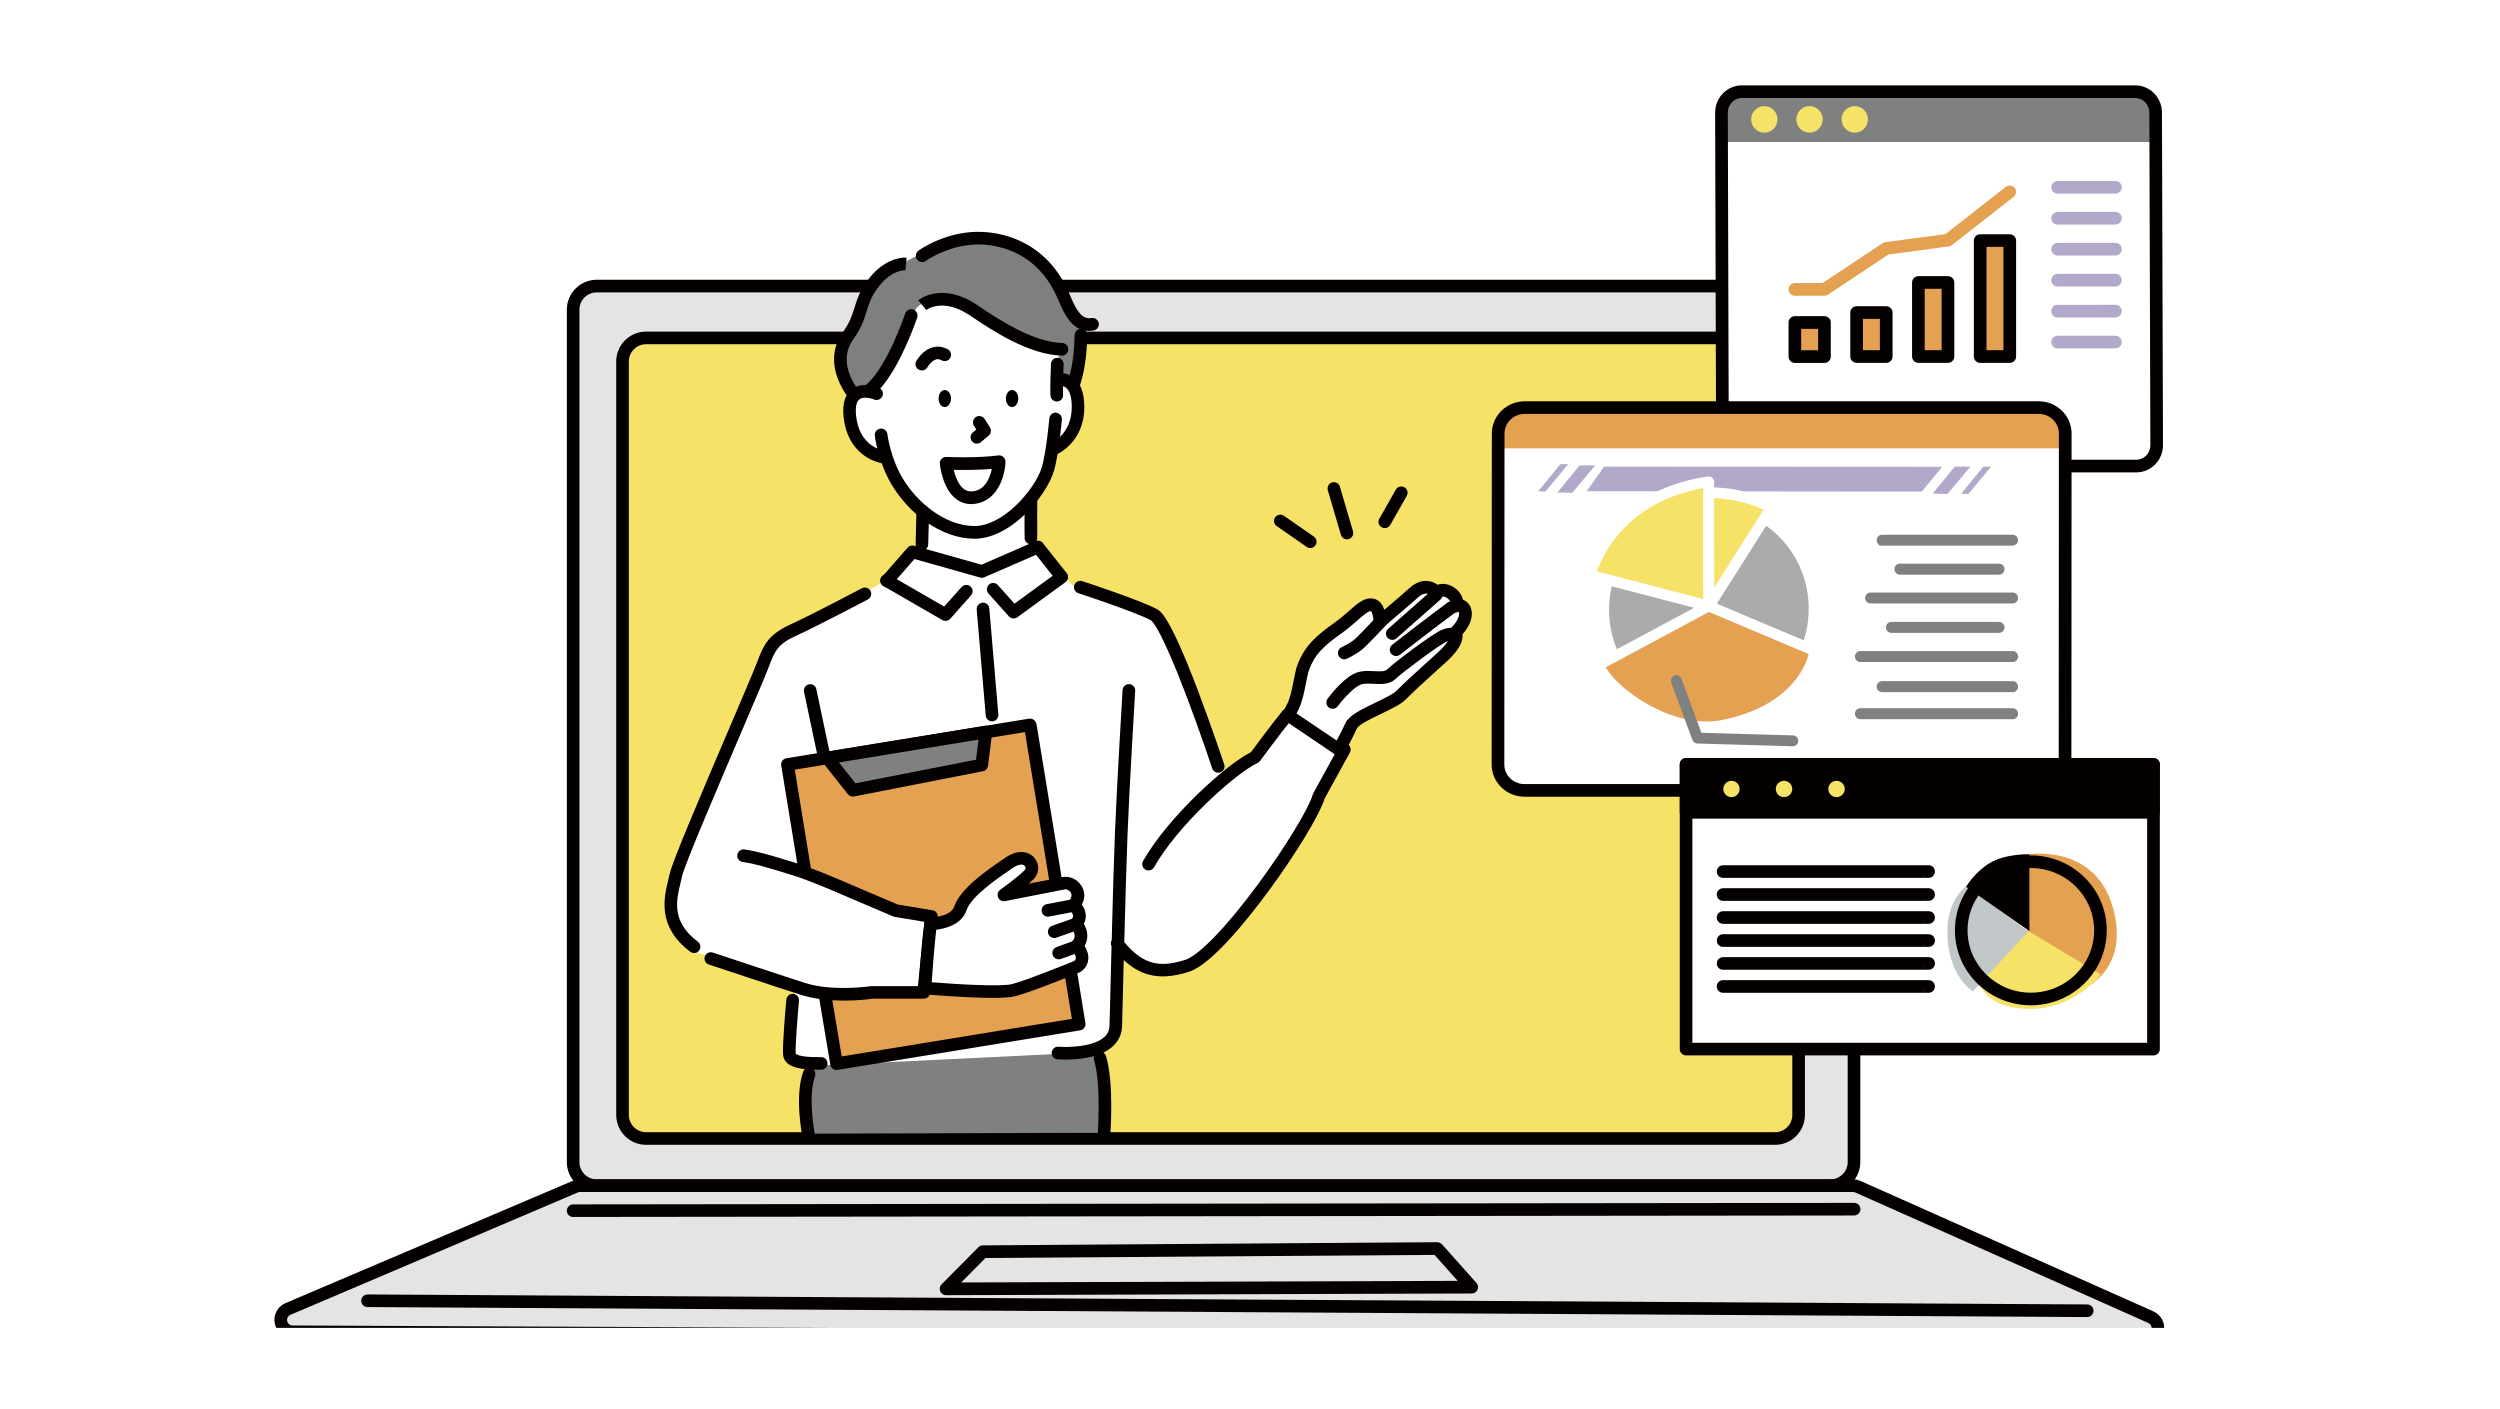 <svg width="410" height="231" viewBox="0 0 410 231" fill="none" xmlns="http://www.w3.org/2000/svg">
<rect width="410" height="231" fill="white"/>
<g clip-path="url(#clip0_466_12323)">
<path d="M97.858 46.92H300.188C302.328 46.92 304.058 48.65 304.058 50.78V190.58C304.058 192.71 302.328 194.44 300.188 194.44H97.858C95.728 194.44 93.988 192.71 93.988 190.58V50.78C93.988 48.65 95.718 46.92 97.858 46.92Z" fill="#E4E4E4"/>
<path d="M300.191 45.881H97.861C95.161 45.881 92.961 48.081 92.961 50.781V190.581C92.961 193.281 95.161 195.481 97.861 195.481H300.191C302.891 195.481 305.091 193.281 305.091 190.581V50.781C305.091 48.081 302.891 45.881 300.191 45.881ZM303.021 190.581C303.021 192.141 301.751 193.411 300.191 193.411H97.861C96.301 193.411 95.031 192.141 95.031 190.581V50.781C95.031 49.221 96.301 47.951 97.861 47.951H300.191C301.751 47.951 303.021 49.221 303.021 50.781V190.581Z" fill="#040000"/>
<path d="M291.12 55.41H105.96C103.82 55.41 102.09 57.14 102.09 59.27V182.84C102.09 184.97 103.82 186.7 105.96 186.7H291.12C293.26 186.7 294.99 184.97 294.99 182.84V59.28C294.99 57.15 293.26 55.42 291.12 55.42V55.41Z" fill="#F6E267"/>
<path d="M291.109 54.381H105.959C103.259 54.381 101.059 56.581 101.059 59.281V182.851C101.059 185.551 103.259 187.751 105.959 187.751H291.109C293.809 187.751 296.009 185.551 296.009 182.851V59.281C296.009 56.581 293.809 54.381 291.109 54.381ZM293.939 182.851C293.939 184.411 292.669 185.681 291.109 185.681H105.959C104.399 185.681 103.129 184.411 103.129 182.851V59.281C103.129 57.721 104.399 56.451 105.959 56.451H291.109C292.669 56.451 293.939 57.721 293.939 59.281V182.851Z" fill="#040000"/>
<path fill-rule="evenodd" clip-rule="evenodd" d="M352.749 216.009L304.689 194.609C304.439 194.499 304.169 194.439 303.889 194.439H95.119C94.859 194.439 94.599 194.489 94.349 194.589L47.219 214.669C46.369 215.029 45.889 215.939 46.069 216.849C46.249 217.759 47.049 218.409 47.979 218.409L351.939 219.739C352.859 219.739 353.659 219.099 353.859 218.199C354.059 217.299 353.589 216.379 352.749 216.009Z" fill="#E4E4E4"/>
<path d="M353.169 215.07L305.109 193.67C304.719 193.5 304.309 193.41 303.889 193.41H95.119C94.709 193.41 94.319 193.49 93.949 193.65L46.819 213.71C45.519 214.26 44.779 215.67 45.059 217.05C45.339 218.43 46.569 219.44 47.979 219.45L351.939 220.78H351.949C353.349 220.78 354.579 219.79 354.869 218.42C355.169 217.05 354.449 215.64 353.159 215.07H353.169ZM352.849 217.99C352.759 218.41 352.379 218.71 351.949 218.71L47.989 217.38C47.559 217.38 47.179 217.07 47.099 216.65C47.009 216.23 47.239 215.8 47.639 215.63L94.769 195.56C94.879 195.51 95.009 195.49 95.129 195.49H303.899C304.029 195.49 304.159 195.52 304.269 195.57L352.329 216.97C352.719 217.15 352.939 217.58 352.849 218V217.99Z" fill="#040000"/>
<path d="M342.308 213.929L60.278 212.289C59.708 212.289 59.248 212.749 59.238 213.319C59.238 213.889 59.698 214.359 60.268 214.359L342.298 215.999C342.868 215.999 343.328 215.539 343.338 214.969C343.338 214.399 342.878 213.929 342.308 213.929Z" fill="#040000"/>
<path d="M94.001 199.58L304.071 199.34C304.641 199.34 305.111 198.88 305.111 198.3C305.111 197.73 304.651 197.27 304.071 197.27L94.001 197.52C93.431 197.52 92.961 197.98 92.961 198.56C92.961 199.13 93.421 199.59 94.001 199.59V199.58Z" fill="#040000"/>
<path d="M235.72 203.721L161.18 204.241C160.91 204.241 160.64 204.351 160.45 204.551L154.41 210.641C154.11 210.941 154.03 211.381 154.19 211.771C154.35 212.161 154.73 212.411 155.15 212.411L241.37 212.131C241.78 212.131 242.15 211.891 242.31 211.521C242.48 211.151 242.41 210.711 242.14 210.411L236.5 204.081C236.3 203.861 236.02 203.741 235.72 203.731V203.721ZM157.64 210.321L161.62 206.311L235.26 205.801L239.06 210.061L157.64 210.321Z" fill="#040000"/>
<path fill-rule="evenodd" clip-rule="evenodd" d="M206.181 123.501L200.501 126.961L193.161 107.071L190.161 101.531L182.901 98.381L175.811 95.971L170.791 90.221L160.951 93.511L149.531 90.831L144.761 95.521L127.871 104.751L123.971 111.691L113.091 138.161C111.471 141.471 110.611 144.241 110.351 146.611C109.891 150.671 111.181 153.511 113.331 155.751L130.481 162.671L129.131 173.771L135.721 174.801L179.021 172.701L183.241 169.561L183.481 156.431L189.311 159.321C191.771 159.641 196.781 157.651 199.571 154.981L209.941 142.331L216.171 131.221L220.581 123.131L211.301 117.121L206.191 123.511L206.181 123.501Z" fill="white"/>
<path fill-rule="evenodd" clip-rule="evenodd" d="M178.152 172.61L133.492 174.79L132.102 178.72L132.792 185.92L181.372 185.77L181.032 173.74L178.152 172.6V172.61Z" fill="#7F8080"/>
<path fill-rule="evenodd" clip-rule="evenodd" d="M171.8 44C170.49 42.28 164.17 38.76 161.48 38.71C158.8 38.66 152.74 40.68 152.35 40.94C151.95 41.2 144.61 44.81 144.61 44.81L141.41 50.5L138.6 55.58L138.43 60.57L140.23 64.05L143.12 63.92L146.75 58.81L149.35 51.98C149.35 51.65 151.5 50.13 153.1 49.47C154.7 48.8 156.78 49.52 157.97 50.35C159.15 51.19 164.91 54.38 166.76 55.23C168.62 56.08 173.14 57.46 173.14 57.46L173.6 62.49L176.68 62.07L177.33 55.81L178.15 53.4C177.26 53.49 173.11 45.71 171.8 43.99V44Z" fill="#7E8080"/>
<path fill-rule="evenodd" clip-rule="evenodd" d="M173.372 61.23L173.712 57.52C173.712 57.52 174.052 56.35 171.372 56.88C168.682 57.41 161.892 51.74 159.052 49.54C156.212 47.33 152.182 49.11 150.832 50.04C149.482 50.97 147.582 55.84 147.582 55.84L142.942 64.23L139.262 66.46C139.262 66.46 140.072 71.48 141.062 72.96C142.052 74.44 145.452 75.44 145.452 75.44C145.452 75.44 146.612 77.48 147.332 78.92C148.052 80.36 151.852 83.84 151.852 83.84L151.352 91.27L161.242 93.54L169.202 90.24L168.962 86.41C168.962 86.41 170.112 80.9 171.012 79.24C171.912 77.58 173.402 73.22 173.402 73.22C173.402 73.22 176.942 68.61 176.672 64.84C176.402 61.07 173.382 61.25 173.382 61.25L173.372 61.23Z" fill="white"/>
<path d="M173.222 67.67C172.652 67.62 172.152 68.04 172.092 68.61C172.092 68.67 171.572 74.18 170.892 76.52C170.342 78.42 168.682 80.9 166.672 82.83C164.332 85.08 161.862 86.3 159.732 86.27C154.802 86.19 150.292 82.25 148.002 78.39C146.002 75.01 145.532 71.24 145.532 71.2C145.462 70.63 144.952 70.22 144.382 70.29C143.812 70.36 143.402 70.87 143.472 71.44C143.472 71.52 143.582 72.34 143.872 73.56C143.592 73.44 143.292 73.27 142.992 73.07C141.492 72.04 140.612 70.36 140.392 68.09C140.262 66.77 140.462 65.84 140.952 65.47C141.622 64.97 142.942 65.35 143.352 65.52C143.882 65.74 144.482 65.49 144.712 64.97C144.902 64.51 144.752 64 144.362 63.72C147.762 59.94 150.302 52.42 150.422 52.07C150.602 51.53 150.312 50.94 149.772 50.76C149.232 50.58 148.642 50.87 148.462 51.41C148.432 51.5 145.442 60.36 141.982 63.15C141.102 63.13 140.342 63.36 139.742 63.8C138.602 64.63 138.132 66.14 138.342 68.29C138.702 71.98 140.492 73.89 141.932 74.85C143.002 75.56 144.022 75.85 144.602 75.97C145.002 77.08 145.522 78.28 146.222 79.46C147.622 81.81 149.602 83.98 151.812 85.54C154.342 87.33 157.072 88.31 159.702 88.35H159.822C162.472 88.35 165.412 86.93 168.112 84.33C170.402 82.13 172.222 79.36 172.882 77.11C173.612 74.59 174.132 69.05 174.152 68.82C174.202 68.25 173.782 67.75 173.212 67.69L173.222 67.67Z" fill="#040000"/>
<path d="M160.219 72.751C160.459 72.751 160.699 72.671 160.889 72.501L162.149 71.431C162.539 71.101 162.629 70.521 162.359 70.091L161.479 68.711C161.169 68.231 160.529 68.081 160.049 68.391C159.569 68.701 159.419 69.331 159.729 69.821L160.119 70.441L159.539 70.931C159.099 71.301 159.049 71.951 159.419 72.391C159.629 72.631 159.919 72.761 160.209 72.761L160.219 72.751Z" fill="#040000"/>
<path d="M154.57 78.2C155.05 79.8 155.77 81 156.7 81.75C157.45 82.36 158.31 82.67 159.27 82.67C159.44 82.67 159.61 82.67 159.78 82.64C163.66 82.22 164.83 77.95 164.9 75.75C164.91 75.45 164.78 75.15 164.56 74.95C164.33 74.75 164.03 74.65 163.73 74.69C160.34 75.15 155.26 74.95 155.21 74.94C154.91 74.93 154.62 75.04 154.41 75.26C154.2 75.48 154.1 75.77 154.13 76.07C154.13 76.11 154.23 77.05 154.57 78.19V78.2ZM162.66 76.89C162.38 78.27 161.61 80.35 159.55 80.58C158.95 80.65 158.46 80.51 158.01 80.15C157.16 79.46 156.66 78.11 156.4 77.06C157.88 77.09 160.4 77.09 162.66 76.9V76.89Z" fill="#040000"/>
<path fill-rule="evenodd" clip-rule="evenodd" d="M154.942 63.961C154.382 63.961 153.922 64.591 153.922 65.361C153.922 66.131 154.382 66.761 154.942 66.761C155.502 66.761 155.962 66.131 155.962 65.361C155.962 64.591 155.502 63.961 154.942 63.961Z" fill="#040000"/>
<path fill-rule="evenodd" clip-rule="evenodd" d="M165.981 63.961C165.421 63.961 164.961 64.591 164.961 65.361C164.961 66.131 165.421 66.761 165.981 66.761C166.541 66.761 167.001 66.131 167.001 65.361C167.001 64.591 166.541 63.961 165.981 63.961Z" fill="#040000"/>
<path d="M141.359 96.47C141.279 96.51 133.209 100.77 129.859 102.3C126.159 103.98 125.329 105.43 124.059 108.86C123.659 109.95 121.819 114.23 119.699 119.2C114.529 131.3 110.209 141.46 109.839 143.28C109.779 143.59 109.689 143.93 109.599 144.29C108.889 147.17 107.719 151.98 113.209 156.09C113.399 156.23 113.619 156.3 113.829 156.3C114.149 156.3 114.459 156.16 114.659 155.89C114.999 155.43 114.909 154.78 114.449 154.44C110.049 151.15 110.919 147.62 111.609 144.79C111.699 144.41 111.789 144.05 111.859 143.7C112.219 141.94 117.869 128.75 121.599 120.02C123.819 114.82 125.579 110.71 125.999 109.58C127.099 106.61 127.589 105.61 130.709 104.19C134.119 102.64 141.989 98.48 142.329 98.31C142.839 98.04 143.029 97.42 142.759 96.91C142.489 96.41 141.859 96.21 141.359 96.48V96.47Z" fill="#040000"/>
<path d="M171.05 89.06C170.8 88.74 170.39 88.6 170 88.69C170.07 88.55 170.11 88.38 170.11 88.21C170.08 86.87 170.11 81.84 170.11 81.79C170.11 81.22 169.65 80.75 169.08 80.75C168.51 80.75 168.05 81.21 168.04 81.78C168.04 81.99 168 86.88 168.04 88.25C168.04 88.7 168.35 89.08 168.76 89.22L160.96 92.61L151.86 90.05C152.08 89.87 152.22 89.59 152.23 89.28L152.37 83.89C152.38 83.32 151.93 82.84 151.36 82.83C150.79 82.81 150.31 83.27 150.3 83.84L150.16 89.23C150.16 89.36 150.18 89.48 150.21 89.59L149.9 89.5C149.52 89.39 149.1 89.51 148.84 89.82L144.69 94.57C144.31 95 144.36 95.66 144.79 96.03C144.99 96.2 145.23 96.29 145.47 96.29C145.76 96.29 146.05 96.17 146.25 95.93L149.97 91.68L160.75 94.72C160.98 94.79 161.23 94.77 161.44 94.67L169.91 90.98L173.29 95.26C173.65 95.71 174.3 95.79 174.75 95.43C175.2 95.08 175.28 94.43 174.92 93.98L171.04 89.07L171.05 89.06Z" fill="#040000"/>
<path d="M133.889 113.03C133.769 112.47 133.219 112.11 132.659 112.23C132.099 112.35 131.739 112.9 131.859 113.46L134.029 123.74C134.129 124.23 134.559 124.56 135.039 124.56C135.109 124.56 135.179 124.56 135.249 124.54C135.809 124.42 136.169 123.87 136.049 123.31L133.879 113.03H133.889Z" fill="#040000"/>
<path d="M196.531 113.43C191.811 100.99 190.341 100.22 189.721 99.89C186.891 98.39 177.871 95.43 177.491 95.31C176.951 95.13 176.361 95.43 176.181 95.97C176.001 96.51 176.301 97.1 176.841 97.28C176.931 97.31 186.071 100.31 188.741 101.72C188.981 101.87 190.421 103.17 194.621 114.26C196.861 120.17 198.781 125.95 198.801 126.01C198.941 126.44 199.351 126.72 199.781 126.72C199.891 126.72 200.001 126.7 200.111 126.67C200.651 126.49 200.951 125.91 200.771 125.36C200.751 125.3 198.791 119.42 196.521 113.43H196.531Z" fill="#040000"/>
<path d="M150.69 60.63C150.85 60.72 151.02 60.76 151.19 60.76C151.56 60.76 151.91 60.56 152.1 60.22C152.1 60.22 152.4 59.69 152.88 59.3C153.56 58.74 154.06 58.88 154.45 59.1C154.95 59.37 155.58 59.18 155.85 58.68C156.12 58.18 155.93 57.55 155.43 57.28C154.13 56.58 152.76 56.73 151.56 57.7C150.77 58.34 150.32 59.14 150.27 59.23C150 59.73 150.18 60.36 150.68 60.63H150.69Z" fill="#040000"/>
<path d="M177.059 63.35C177.819 61.18 178.239 58.37 178.319 55.01C178.319 54.7 178.199 54.42 177.989 54.22C178.409 54.29 178.859 54.29 179.349 54.2C179.919 54.1 180.299 53.57 180.199 53.01C180.099 52.45 179.569 52.07 178.999 52.16C177.339 52.44 176.469 50.74 175.509 48.48C175.369 48.14 175.229 47.82 175.089 47.53C173.489 44.12 171.149 41.56 168.139 39.94C165.539 38.54 162.959 38.13 161.259 38.04C155.339 37.72 150.809 40.97 150.619 41.11C150.159 41.45 150.059 42.09 150.389 42.55C150.729 43.01 151.369 43.11 151.839 42.78C151.879 42.75 155.989 39.83 161.149 40.11C164.279 40.28 170.019 41.58 173.209 48.41C173.329 48.67 173.459 48.97 173.599 49.29C174.249 50.82 175.229 53.13 177.099 53.96C176.619 54.04 176.249 54.45 176.239 54.96C176.159 58.11 175.779 60.71 175.089 62.68C174.899 63.22 175.189 63.81 175.729 64C175.839 64.04 175.959 64.06 176.069 64.06C176.499 64.06 176.899 63.79 177.049 63.36L177.059 63.35Z" fill="#040000"/>
<path fill-rule="evenodd" clip-rule="evenodd" d="M129.129 125.381L131.999 142.921L146.579 148.621L153.039 149.841L151.389 162.551L135.249 163.061L137.159 174.451L176.949 167.961L168.919 118.891L129.129 125.381Z" fill="#E4A152"/>
<path d="M169.951 118.721C169.861 118.161 169.331 117.771 168.761 117.861L128.971 124.351C128.701 124.391 128.461 124.541 128.301 124.771C128.141 125.001 128.071 125.271 128.121 125.541L130.991 143.081C131.081 143.641 131.611 144.031 132.181 143.941C132.751 143.851 133.131 143.311 133.041 142.751L130.341 126.221L168.091 120.061L175.791 167.091L138.041 173.251L136.301 162.881C136.201 162.321 135.671 161.931 135.111 162.031C134.551 162.121 134.161 162.661 134.261 163.221L136.171 174.611C136.261 175.121 136.691 175.471 137.191 175.471C137.241 175.471 137.301 175.471 137.361 175.461L177.161 168.971C177.431 168.931 177.671 168.771 177.831 168.551C177.991 168.331 178.051 168.051 178.011 167.781L169.981 118.701L169.951 118.721Z" fill="#040000"/>
<path fill-rule="evenodd" clip-rule="evenodd" d="M139.87 129.601L161.01 125.461L161.68 120.051L135.68 124.311L139.86 129.601H139.87Z" fill="#7F8080"/>
<path d="M161.519 119.03L135.519 123.29C135.159 123.35 134.859 123.6 134.719 123.94C134.589 124.28 134.639 124.67 134.869 124.96L139.049 130.25C139.249 130.5 139.549 130.64 139.859 130.64C139.929 130.64 139.989 130.64 140.059 130.62L161.209 126.48C161.649 126.4 161.979 126.04 162.039 125.59L162.709 120.18C162.749 119.86 162.629 119.53 162.399 119.31C162.159 119.08 161.829 118.98 161.509 119.03H161.519ZM160.079 124.59L140.289 128.46L137.589 125.04L160.479 121.29L160.069 124.58L160.079 124.59Z" fill="#040000"/>
<path d="M209.38 86.279L214.29 89.689C214.47 89.819 214.68 89.879 214.88 89.879C215.21 89.879 215.53 89.729 215.73 89.439C216.06 88.969 215.94 88.329 215.47 87.999L210.56 84.589C210.09 84.259 209.44 84.379 209.12 84.849C208.79 85.319 208.91 85.959 209.38 86.289V86.279Z" fill="#040000"/>
<path d="M152.938 149.291L147.218 148.341C146.668 148.101 144.318 147.091 142.548 146.351C141.788 146.031 140.918 145.651 139.988 145.261C136.978 143.961 133.238 142.351 130.248 141.441C129.818 141.311 129.388 141.181 128.978 141.061C126.428 140.281 124.228 139.611 122.088 139.311C121.518 139.231 120.998 139.631 120.918 140.191C120.838 140.761 121.228 141.281 121.798 141.361C123.768 141.641 125.898 142.291 128.368 143.041C128.778 143.171 129.208 143.301 129.638 143.431C132.518 144.301 136.198 145.891 139.148 147.171C140.078 147.571 140.948 147.951 141.728 148.271C143.718 149.101 146.458 150.291 146.488 150.301C146.568 150.331 146.648 150.361 146.728 150.371L151.618 151.181L150.538 161.721H143.028C142.978 161.721 142.918 161.721 142.868 161.731C142.808 161.731 136.688 162.671 132.048 161.211C129.708 160.481 117.028 156.261 116.898 156.221C116.358 156.041 115.768 156.331 115.588 156.871C115.408 157.411 115.698 158.001 116.248 158.181C116.768 158.351 129.078 162.451 131.438 163.181C133.728 163.891 136.268 164.101 138.408 164.101C140.808 164.101 142.698 163.851 143.128 163.781H151.498C152.028 163.781 152.478 163.381 152.528 162.851L153.798 150.411C153.848 149.871 153.478 149.371 152.938 149.281V149.291Z" fill="#040000"/>
<path d="M134.681 173.37C133.741 173.37 132.671 173.37 131.791 173.24C130.681 173.07 130.501 172.8 130.491 172.78C130.401 171.6 130.851 166.13 131.031 164.12C131.081 163.55 130.661 163.05 130.091 162.99C129.521 162.94 129.021 163.36 128.961 163.93C128.891 164.69 128.291 171.36 128.421 172.93C128.551 174.6 130.231 175.16 132.011 175.34C131.881 175.45 131.781 175.6 131.721 175.77C130.261 179.86 131.581 186.41 131.641 186.68C131.741 187.17 132.171 187.51 132.651 187.51C132.721 187.51 132.791 187.51 132.861 187.49C133.421 187.37 133.781 186.83 133.671 186.27C133.661 186.21 132.411 180.02 133.671 176.47C133.801 176.1 133.711 175.7 133.461 175.43C133.891 175.43 134.301 175.43 134.681 175.43C135.251 175.43 135.721 174.96 135.711 174.39C135.711 173.82 135.241 173.36 134.671 173.36L134.681 173.37Z" fill="#040000"/>
<path d="M221.191 122.16C217.671 119.09 216.241 118.45 214.071 117.49C213.371 117.18 212.571 116.82 211.591 116.33C211.161 116.11 210.641 116.22 210.331 116.59C208.991 118.19 205.881 122.37 205.151 123.36C200.861 125.52 191.461 134.15 187.461 141.21C187.181 141.71 187.351 142.34 187.851 142.62C188.351 142.9 188.981 142.73 189.261 142.23C191.021 139.12 194.071 135.39 197.861 131.72C201.111 128.57 204.411 125.98 206.261 125.11C206.421 125.04 206.551 124.93 206.651 124.79C206.681 124.74 209.721 120.64 211.401 118.54C212.081 118.87 212.671 119.13 213.211 119.37C215.141 120.23 216.361 120.77 219.181 123.17L215.381 130.08C215.341 130.15 215.311 130.22 215.291 130.3C214.641 132.61 210.691 139.09 206.291 145.05C201.191 151.96 196.631 156.7 194.381 157.41C190.591 158.61 187.701 158.52 184.381 154.51C184.541 148.34 184.731 141.58 184.911 136.94C185.211 129.15 186.161 113.46 186.171 113.3C186.211 112.73 185.771 112.24 185.201 112.2C184.631 112.16 184.141 112.6 184.101 113.17C184.101 113.33 183.141 129.04 182.841 136.86C182.661 141.44 182.471 148.07 182.321 154.17C182.141 154.47 182.131 154.86 182.291 155.18C182.211 158.25 182.141 161.14 182.081 163.51C182.031 165.55 181.991 167.18 181.961 168.19C181.941 168.97 181.651 169.59 181.081 170.1C179.261 171.73 175.061 171.78 173.601 171.66C173.031 171.61 172.531 172.04 172.481 172.61C172.431 173.18 172.861 173.68 173.431 173.73C173.611 173.74 176.641 173.98 179.411 173.2C179.351 173.39 179.351 173.6 179.411 173.8C180.661 177.86 180.011 186.3 180.001 186.39C179.961 186.96 180.381 187.46 180.951 187.5C180.981 187.5 181.011 187.5 181.031 187.5C181.571 187.5 182.021 187.09 182.061 186.55C182.091 186.19 182.751 177.63 181.381 173.19C181.311 172.95 181.151 172.75 180.951 172.62C181.501 172.36 182.011 172.03 182.451 171.64C183.461 170.74 183.981 169.6 184.021 168.24C184.051 167.23 184.091 165.59 184.141 163.55C184.181 161.76 184.241 159.67 184.291 157.44C185.581 158.64 186.891 159.41 188.311 159.81C190.221 160.35 192.341 160.21 194.991 159.37C198.721 158.19 204.701 150.65 207.941 146.27C212.541 140.03 216.421 133.64 217.231 130.97L221.381 123.42C221.611 122.99 221.521 122.46 221.151 122.14L221.191 122.16Z" fill="#040000"/>
<path d="M230.319 79.92C229.819 79.64 229.189 79.81 228.909 80.31L226.209 85.07C225.929 85.57 226.099 86.2 226.599 86.48C226.759 86.57 226.939 86.61 227.109 86.61C227.469 86.61 227.819 86.42 228.009 86.08L230.709 81.32C230.989 80.82 230.819 80.19 230.319 79.91V79.92Z" fill="#040000"/>
<path d="M219.751 79.82C219.591 79.27 219.011 78.96 218.461 79.12C217.911 79.28 217.601 79.86 217.761 80.41L219.911 87.71C220.041 88.16 220.461 88.45 220.901 88.45C221.001 88.45 221.101 88.44 221.191 88.41C221.741 88.25 222.051 87.67 221.891 87.12L219.741 79.82H219.751Z" fill="#040000"/>
<path fill-rule="evenodd" clip-rule="evenodd" d="M176.501 151.551C177.901 149.811 176.091 148.471 176.091 148.471C177.831 146.481 175.951 144.561 174.441 144.851C172.521 145.221 164.661 146.771 164.661 146.771C164.661 146.771 167.551 144.701 168.811 143.421C170.041 142.171 168.491 139.481 165.531 141.471C162.301 143.651 158.351 146.461 157.501 148.981C156.661 151.491 152.631 151.501 152.631 151.501C152.121 154.941 151.691 162.041 151.691 162.041C151.691 162.041 163.551 163.061 166.181 162.401C168.811 161.741 176.681 158.511 176.681 158.511C178.511 157.181 176.601 155.131 176.601 155.131C178.221 153.401 176.501 151.551 176.501 151.551Z" fill="white"/>
<path d="M178.14 152.371C178.03 152.041 177.89 151.761 177.75 151.521C178.08 150.871 178.1 150.281 178.05 149.861C177.97 149.251 177.7 148.741 177.42 148.371C177.95 147.381 177.96 146.301 177.42 145.371C176.76 144.231 175.46 143.611 174.24 143.841C173.3 144.021 170.9 144.491 168.71 144.921C169.02 144.651 169.31 144.391 169.54 144.151C170.46 143.211 170.51 141.731 169.65 140.701C168.85 139.741 167.13 139.141 164.94 140.621C161.35 143.041 157.45 145.861 156.51 148.651C155.92 150.401 152.65 150.461 152.62 150.461C152.11 150.461 151.67 150.841 151.6 151.341C151.09 154.781 150.67 161.681 150.65 161.971C150.62 162.531 151.04 163.011 151.6 163.061C152.5 163.141 158.57 163.651 162.82 163.651C164.38 163.651 165.7 163.581 166.43 163.401C169.1 162.731 176.74 159.591 177.06 159.461C177.14 159.431 177.21 159.391 177.28 159.341C178.18 158.681 178.43 157.891 178.48 157.341C178.56 156.471 178.21 155.671 177.87 155.121C178.36 154.281 178.45 153.321 178.13 152.351L178.14 152.371ZM176.43 157.161C176.43 157.231 176.41 157.401 176.15 157.611C175.12 158.031 168.27 160.811 165.93 161.401C164.25 161.821 157.51 161.471 152.8 161.091C152.93 159.211 153.22 155.151 153.55 152.471C154.99 152.301 157.7 151.661 158.49 149.311C159.28 146.941 163.9 143.831 166.11 142.331C166.97 141.751 167.74 141.631 168.06 142.021C168.21 142.201 168.26 142.501 168.06 142.691C166.88 143.891 164.07 145.901 164.04 145.931C163.64 146.211 163.5 146.731 163.69 147.181C163.88 147.631 164.36 147.881 164.84 147.781C164.92 147.771 172.73 146.231 174.62 145.861C174.96 145.791 175.4 146.031 175.61 146.391C175.9 146.901 175.6 147.431 175.29 147.781C175.1 148.001 175 148.281 175.04 148.571C175.07 148.861 175.22 149.121 175.45 149.291C175.58 149.391 175.93 149.741 175.98 150.121C175.98 150.211 176.02 150.471 175.68 150.891C175.36 151.291 175.37 151.861 175.72 152.241C175.72 152.241 176.03 152.591 176.17 153.061C176.33 153.571 176.22 153.991 175.82 154.421C175.45 154.811 175.45 155.431 175.82 155.831C176.03 156.061 176.46 156.691 176.42 157.151L176.43 157.161Z" fill="#040000"/>
<path d="M176.21 149.52C176.77 149.41 177.14 148.87 177.03 148.31C176.92 147.75 176.38 147.38 175.82 147.49L171.66 148.28C171.1 148.39 170.73 148.93 170.84 149.49C170.94 149.99 171.37 150.33 171.86 150.33C171.92 150.33 171.99 150.33 172.06 150.31L176.22 149.52H176.21Z" fill="#040000"/>
<path d="M173.229 153.779L176.589 152.599C177.129 152.409 177.409 151.819 177.229 151.279C177.039 150.739 176.449 150.459 175.909 150.649L172.549 151.829C172.009 152.019 171.729 152.609 171.919 153.149C172.069 153.579 172.469 153.839 172.899 153.839C173.009 153.839 173.129 153.819 173.239 153.779H173.229Z" fill="#040000"/>
<path d="M176.16 154.27L173.27 155.32C172.73 155.52 172.46 156.11 172.65 156.65C172.8 157.07 173.2 157.33 173.62 157.33C173.74 157.33 173.86 157.31 173.98 157.27L176.86 156.22C177.4 156.02 177.67 155.43 177.48 154.89C177.28 154.35 176.69 154.08 176.15 154.27H176.16Z" fill="#040000"/>
<path fill-rule="evenodd" clip-rule="evenodd" d="M211.269 117.32L211.179 117.26C211.179 117.26 211.049 117.67 211.269 117.32Z" fill="white"/>
<path fill-rule="evenodd" clip-rule="evenodd" d="M238.95 99.25C239.25 97.66 236.91 96.02 235.56 97.19C234.96 96.3 233.47 95.75 231.88 97.19C230.3 98.63 226.32 101.98 226.32 101.98C226.32 101.98 226.25 99.58 225.2 99.25C223.72 98.79 222.36 100.91 219.44 102.99C216.52 105.07 214.79 106.55 213.7 109.55C213.21 110.9 212.96 114.02 212.06 115.83C211.63 116.69 211.4 117.12 211.27 117.31L219.59 122.93C219.59 122.93 220.75 120.84 221.57 119.06C222.39 117.27 228.23 115.56 229.78 113.99C231.33 112.42 233.41 110.57 236.54 107.72C239.68 104.87 238.66 103.75 238.66 103.75C241.28 101.14 240.38 99.03 238.94 99.24L238.95 99.25Z" fill="white"/>
<path d="M241.099 99.421C240.849 98.911 240.429 98.541 239.929 98.351C239.729 97.501 239.129 96.721 238.259 96.211C237.419 95.731 236.519 95.631 235.739 95.901C235.309 95.571 234.779 95.351 234.229 95.291C233.499 95.201 232.379 95.331 231.179 96.421C230.219 97.301 228.319 98.911 227.019 100.011C226.709 99.061 226.199 98.471 225.509 98.251C223.979 97.771 222.789 98.821 221.279 100.151C220.579 100.761 219.799 101.451 218.839 102.141C216.029 104.141 213.949 105.821 212.729 109.191C212.509 109.801 212.349 110.621 212.169 111.571C211.909 112.891 211.619 114.391 211.139 115.371C210.899 115.851 210.739 116.171 210.619 116.381C210.419 116.511 210.269 116.701 210.199 116.931C209.859 118.001 210.679 118.371 210.769 118.411C210.909 118.471 211.059 118.491 211.189 118.491L219.019 123.781C219.189 123.901 219.399 123.961 219.599 123.961C219.679 123.961 219.759 123.961 219.839 123.931C220.119 123.861 220.369 123.681 220.509 123.431C220.559 123.341 221.699 121.291 222.519 119.491C222.819 118.821 225.059 117.761 226.529 117.061C228.169 116.271 229.719 115.531 230.529 114.721C231.779 113.451 233.409 111.971 235.659 109.931C236.159 109.481 236.689 109.001 237.249 108.491C238.709 107.161 239.569 105.951 239.799 104.891C239.869 104.551 239.879 104.261 239.849 104.021C241.959 101.641 241.359 99.911 241.109 99.411L241.099 99.421ZM237.929 103.031C237.579 103.381 237.529 103.911 237.779 104.311C237.779 104.461 237.679 105.291 235.839 106.971C235.279 107.481 234.749 107.961 234.249 108.411C231.969 110.471 230.329 111.971 229.029 113.281C228.479 113.841 226.959 114.561 225.619 115.211C223.359 116.291 221.229 117.301 220.619 118.651C220.179 119.621 219.619 120.691 219.219 121.451L212.629 117.001C212.729 116.801 212.849 116.571 212.979 116.301C213.589 115.071 213.909 113.431 214.189 111.981C214.349 111.151 214.499 110.371 214.669 109.911C215.609 107.311 217.029 105.991 220.039 103.841C221.089 103.091 221.949 102.331 222.649 101.721C223.559 100.921 224.419 100.161 224.849 100.231C225.049 100.441 225.259 101.301 225.279 102.011C225.289 102.411 225.529 102.761 225.889 102.921C226.249 103.081 226.679 103.021 226.979 102.771C227.139 102.631 230.989 99.391 232.579 97.961C233.069 97.511 233.559 97.301 233.989 97.351C234.279 97.381 234.539 97.541 234.699 97.771C234.869 98.011 235.129 98.181 235.419 98.221C235.709 98.261 236.009 98.171 236.229 97.981C236.579 97.681 237.079 97.931 237.229 98.011C237.679 98.271 237.989 98.731 237.919 99.061C237.859 99.391 237.959 99.731 238.189 99.971C238.419 100.211 238.759 100.331 239.089 100.281C239.199 100.261 239.209 100.291 239.239 100.351C239.369 100.601 239.379 101.591 237.929 103.041V103.031Z" fill="#040000"/>
<path d="M159.151 96.189C158.721 95.809 158.071 95.85 157.691 96.279L154.841 99.48L145.901 94.309C145.401 94.019 144.771 94.189 144.481 94.689C144.191 95.18 144.361 95.82 144.861 96.1L154.541 101.689C154.701 101.779 154.881 101.829 155.061 101.829C155.351 101.829 155.631 101.709 155.841 101.479L159.251 97.639C159.631 97.21 159.591 96.559 159.161 96.18L159.151 96.189Z" fill="#040000"/>
<path d="M174.16 58.32C174.72 58.32 175.18 57.87 175.2 57.31C175.21 56.74 174.76 56.26 174.19 56.25C169.35 56.12 163.56 52.24 160.78 50.38C160.56 50.24 160.37 50.1 160.19 49.98C154.44 46.17 150.74 49.11 150.59 49.24L151.25 50.04L151.9 50.85C152.01 50.76 154.63 48.78 159.04 51.71C159.22 51.83 159.41 51.96 159.62 52.1C162.56 54.07 168.69 58.18 174.13 58.32H174.16Z" fill="#040000"/>
<path d="M148.5 44.319H148.48L148.68 42.259C147.51 42.149 144.93 42.699 142.67 45.489C141.08 47.439 140.6 48.979 140.13 50.469C139.74 51.719 139.37 52.899 138.3 54.369C136.68 56.599 136.35 59.249 137.37 62.019C138.11 64.039 139.31 65.419 139.36 65.479C139.57 65.709 139.85 65.829 140.14 65.829C140.38 65.829 140.63 65.749 140.82 65.569C141.25 65.199 141.3 64.539 140.92 64.109C140.76 63.929 137.06 59.589 139.98 55.579C141.25 53.839 141.69 52.439 142.11 51.079C142.54 49.719 142.94 48.429 144.28 46.789C146.38 44.209 148.41 44.319 148.5 44.319Z" fill="#040000"/>
<path d="M162.248 99.78C162.198 99.21 161.698 98.79 161.128 98.84C160.558 98.89 160.138 99.39 160.178 99.96L161.658 117.35C161.708 117.89 162.158 118.3 162.688 118.3C162.718 118.3 162.748 118.3 162.778 118.3C163.348 118.25 163.768 117.75 163.728 117.18L162.248 99.79V99.78Z" fill="#040000"/>
<path d="M220.462 108.13C220.612 108.13 220.772 108.1 220.922 108.02C221.102 107.93 222.682 107.15 223.462 106.46C224.562 105.5 227.502 102.3 227.632 102.17C228.022 101.75 227.992 101.09 227.572 100.71C227.152 100.32 226.492 100.35 226.102 100.77C226.072 100.8 223.112 104.02 222.092 104.91C221.662 105.29 220.582 105.88 220.002 106.16C219.492 106.41 219.272 107.03 219.532 107.55C219.712 107.92 220.082 108.13 220.462 108.13Z" fill="#040000"/>
<path d="M227.561 104.59C227.771 104.82 228.051 104.94 228.341 104.94C228.581 104.94 228.831 104.85 229.021 104.68L236.231 98.33C236.661 97.95 236.701 97.3 236.321 96.87C235.941 96.44 235.281 96.4 234.861 96.78L227.651 103.13C227.221 103.51 227.181 104.16 227.561 104.59Z" fill="#040000"/>
<path d="M238.781 103.14C238.181 102.84 237.401 102.9 236.381 103.33C234.951 103.94 228.861 108.48 227.481 109.8C227.101 110.16 226.311 110.11 225.401 110.07C224.321 110.01 223.091 109.95 221.961 110.54C219.921 111.61 217.811 114.46 217.721 114.59C217.381 115.05 217.481 115.7 217.941 116.04C218.121 116.18 218.341 116.24 218.551 116.24C218.871 116.24 219.181 116.09 219.391 115.82C219.921 115.1 221.591 113.08 222.921 112.38C223.541 112.05 224.391 112.1 225.281 112.15C226.501 112.21 227.881 112.29 228.901 111.32C230.181 110.11 236.101 105.72 237.181 105.26C237.481 105.13 237.681 105.08 237.801 105.06C238.051 105.29 238.411 105.4 238.761 105.31C239.321 105.17 239.661 104.61 239.521 104.06C239.431 103.69 239.151 103.35 238.771 103.16L238.781 103.14Z" fill="#040000"/>
<path d="M173.459 93.831L166.369 99.001L163.649 95.951C163.269 95.521 162.609 95.491 162.189 95.871C161.759 96.251 161.729 96.911 162.109 97.331L165.459 101.081C165.659 101.311 165.949 101.431 166.229 101.431C166.439 101.431 166.659 101.361 166.839 101.231L174.689 95.511C175.149 95.171 175.259 94.531 174.919 94.061C174.579 93.601 173.929 93.501 173.469 93.831H173.459Z" fill="#040000"/>
<path d="M239.12 98.28C238.77 98.32 237.91 98.47 237.38 98.84C235.67 100.05 228.61 105.51 228.32 105.74C227.87 106.09 227.78 106.74 228.14 107.19C228.35 107.45 228.65 107.59 228.96 107.59C229.18 107.59 229.4 107.52 229.59 107.37C229.66 107.31 236.88 101.72 238.57 100.53C238.69 100.46 239.08 100.37 239.38 100.33C239.95 100.26 240.35 99.74 240.28 99.17C240.21 98.6 239.69 98.2 239.12 98.27V98.28Z" fill="#040000"/>
<path d="M173.51 63.779C173.51 63.779 173.44 63.77 173.41 63.77C173.44 63.77 173.48 63.77 173.51 63.779Z" fill="#040000"/>
<path d="M176.098 61.94C175.518 61.47 174.898 61.28 174.378 61.21C174.388 60.78 174.408 60.3 174.428 59.76C174.448 59.19 173.998 58.71 173.428 58.69C172.848 58.67 172.378 59.12 172.358 59.69C172.278 61.81 172.238 63.31 172.248 64.17C172.248 64.46 172.248 64.67 172.268 64.81C172.338 65.73 173.128 65.83 173.218 65.84C173.788 65.89 174.298 65.48 174.348 64.91C174.348 64.81 174.348 64.71 174.338 64.62C174.338 64.52 174.328 64.21 174.338 63.33C174.498 63.38 174.678 63.46 174.838 63.59C175.448 64.09 175.768 65.19 175.768 66.75C175.768 71.22 172.478 72.63 172.348 72.69C171.818 72.9 171.558 73.51 171.768 74.04C171.928 74.44 172.318 74.69 172.728 74.69C172.858 74.69 172.988 74.67 173.108 74.62C173.298 74.54 177.818 72.66 177.828 66.76C177.828 64.49 177.248 62.88 176.098 61.96V61.94ZM173.508 63.78C173.508 63.78 173.438 63.77 173.408 63.77C173.438 63.77 173.478 63.77 173.508 63.78C173.748 63.83 173.938 63.95 174.078 64.1C173.928 63.94 173.738 63.82 173.508 63.78ZM174.218 64.31C174.258 64.39 174.288 64.46 174.308 64.54C174.288 64.46 174.258 64.38 174.218 64.31Z" fill="#040000"/>
<path fill-rule="evenodd" clip-rule="evenodd" d="M350.2 15.039H285.65C283.81 15.039 282.32 16.569 282.32 18.469L282.49 73.009C282.49 74.899 283.98 76.439 285.82 76.439H350.37C352.21 76.439 353.7 74.909 353.7 73.009L353.54 18.469C353.54 16.579 352.05 15.039 350.21 15.039H350.2Z" fill="white"/>
<path d="M353.591 16.07H282.891V23.29H353.591V16.07Z" fill="#7F8080"/>
<path fill-rule="evenodd" clip-rule="evenodd" d="M289.351 17.4C288.161 17.4 287.191 18.38 287.191 19.58C287.191 20.78 288.161 21.76 289.351 21.76C290.541 21.76 291.511 20.78 291.511 19.58C291.511 18.38 290.541 17.4 289.351 17.4Z" fill="#F6E267"/>
<path fill-rule="evenodd" clip-rule="evenodd" d="M296.762 17.4C295.572 17.4 294.602 18.38 294.602 19.58C294.602 20.78 295.572 21.76 296.762 21.76C297.952 21.76 298.922 20.78 298.922 19.58C298.922 18.38 297.952 17.4 296.762 17.4Z" fill="#F6E267"/>
<path fill-rule="evenodd" clip-rule="evenodd" d="M304.18 17.4C302.99 17.4 302.02 18.38 302.02 19.58C302.02 20.78 302.99 21.76 304.18 21.76C305.37 21.76 306.34 20.78 306.34 19.58C306.34 18.38 305.37 17.4 304.18 17.4Z" fill="#F6E267"/>
<path d="M350.201 14H285.651C283.241 14 281.281 16 281.281 18.47L281.441 73.01C281.441 75.47 283.401 77.47 285.811 77.47H350.361C352.771 77.47 354.731 75.47 354.731 73L354.561 18.46C354.561 16 352.601 14 350.191 14H350.201ZM350.361 75.4H285.811C284.551 75.4 283.521 74.33 283.521 73L283.361 18.46C283.361 17.14 284.391 16.07 285.651 16.07H350.201C351.461 16.07 352.491 17.14 352.491 18.46L352.661 73C352.661 74.32 351.631 75.39 350.371 75.39L350.361 75.4Z" fill="#040000"/>
<path d="M299.209 52.881H294.359V58.471H299.209V52.881Z" fill="#E4A152"/>
<path d="M299.21 51.85H294.36C293.79 51.85 293.32 52.31 293.32 52.89V58.48C293.32 59.05 293.78 59.52 294.36 59.52H299.21C299.78 59.52 300.25 59.06 300.25 58.48V52.89C300.25 52.32 299.79 51.85 299.21 51.85ZM298.17 57.44H295.39V53.93H298.17V57.44Z" fill="#040000"/>
<path d="M309.338 51.26H304.488V58.47H309.338V51.26Z" fill="#E4A152"/>
<path d="M309.339 50.221H304.489C303.919 50.221 303.449 50.681 303.449 51.261V58.471C303.449 59.041 303.909 59.511 304.489 59.511H309.339C309.909 59.511 310.379 59.051 310.379 58.471V51.261C310.379 50.691 309.919 50.221 309.339 50.221ZM308.299 57.431H305.519V52.291H308.299V57.431Z" fill="#040000"/>
<path d="M319.17 46.33H314.32V58.47H319.17V46.33Z" fill="#E4A152"/>
<path d="M319.468 45.289H314.618C314.048 45.289 313.578 45.749 313.578 46.329V58.469C313.578 59.039 314.038 59.509 314.618 59.509H319.468C320.038 59.509 320.508 59.049 320.508 58.469V46.329C320.508 45.759 320.048 45.289 319.468 45.289ZM318.428 57.429H315.648V47.359H318.428V57.429Z" fill="#040000"/>
<path d="M329.6 39.461H324.75V58.471H329.6V39.461Z" fill="#E4A152"/>
<path d="M329.601 38.42H324.751C324.181 38.42 323.711 38.88 323.711 39.46V58.47C323.711 59.04 324.171 59.51 324.751 59.51H329.601C330.171 59.51 330.641 59.05 330.641 58.47V39.46C330.641 38.89 330.171 38.42 329.601 38.42ZM328.561 57.43H325.781V40.49H328.561V57.43Z" fill="#040000"/>
<path d="M346.93 49.99H346.73L337.25 50C336.87 50 336.41 50.46 336.41 51.04C336.41 51.62 336.87 52.07 337.45 52.07H346.93C347.5 52.06 347.97 51.59 347.97 51.02C347.97 50.45 347.51 49.99 346.93 49.99Z" fill="#B2A8C9"/>
<path d="M346.93 44.91H337.45C336.88 44.92 336.41 45.39 336.41 45.96C336.41 46.53 336.87 46.99 337.45 46.99H346.93C347.5 46.98 347.97 46.51 347.97 45.94C347.97 45.37 347.51 44.91 346.93 44.91Z" fill="#B2A8C9"/>
<path d="M346.93 55.06H337.45C336.88 55.071 336.41 55.541 336.41 56.111C336.41 56.681 336.87 57.141 337.45 57.141H346.93C347.5 57.13 347.97 56.66 347.97 56.09C347.97 55.52 347.51 55.06 346.93 55.06Z" fill="#B2A8C9"/>
<path d="M346.93 34.75H337.45C336.88 34.76 336.41 35.23 336.41 35.8C336.41 36.37 336.87 36.83 337.45 36.83H346.93C347.5 36.82 347.97 36.35 347.97 35.78C347.97 35.21 347.51 34.75 346.93 34.75Z" fill="#B2A8C9"/>
<path d="M346.93 39.83H337.45C336.88 39.84 336.41 40.31 336.41 40.88C336.41 41.45 336.87 41.91 337.45 41.91H346.93C347.5 41.9 347.97 41.43 347.97 40.86C347.97 40.29 347.51 39.83 346.93 39.83Z" fill="#B2A8C9"/>
<path d="M346.93 29.68H337.45C336.88 29.69 336.41 30.16 336.41 30.73C336.41 31.3 336.87 31.76 337.45 31.76H346.93C347.5 31.75 347.97 31.28 347.97 30.71C347.97 30.14 347.51 29.68 346.93 29.68Z" fill="#B2A8C9"/>
<path d="M328.96 30.64L319.05 38.389L309.2 39.709C309.05 39.73 308.9 39.789 308.77 39.87L298.9 46.419H294.36C293.79 46.419 293.32 46.88 293.32 47.459C293.32 48.039 293.78 48.499 294.36 48.499H299.21C299.41 48.499 299.61 48.44 299.78 48.33L309.71 41.739L319.61 40.41C319.79 40.389 319.97 40.309 320.11 40.2L330.24 32.279C330.69 31.93 330.77 31.279 330.42 30.829C330.07 30.38 329.41 30.299 328.96 30.649V30.64Z" fill="#E4A152"/>
<path fill-rule="evenodd" clip-rule="evenodd" d="M334.352 66.84H250.052C247.652 66.84 245.702 68.74 245.702 71.08L245.672 125.37C245.672 127.71 247.622 129.61 250.022 129.61H334.322C336.722 129.61 338.672 127.71 338.672 125.37L338.702 71.08C338.702 68.74 336.752 66.84 334.352 66.84Z" fill="white"/>
<path d="M338.698 67.881H246.238V73.531H338.698V67.881Z" fill="#E4A152"/>
<path fill-rule="evenodd" clip-rule="evenodd" d="M330.07 87.691H308.67C308.17 87.691 307.77 88.091 307.77 88.591C307.77 89.091 308.17 89.491 308.47 89.491H329.87C330.56 89.491 330.96 89.091 330.96 88.591C330.96 88.091 330.56 87.691 330.06 87.691H330.07Z" fill="#7F8080"/>
<path fill-rule="evenodd" clip-rule="evenodd" d="M327.837 92.441H311.587C311.087 92.441 310.688 92.841 310.688 93.341C310.688 93.841 311.087 94.241 311.587 94.241H327.837C328.337 94.241 328.737 93.841 328.737 93.341C328.737 92.841 328.337 92.441 327.837 92.441Z" fill="#7F8080"/>
<path fill-rule="evenodd" clip-rule="evenodd" d="M330.069 97.17H306.779C306.279 97.17 305.879 97.57 305.879 98.07C305.879 98.57 306.279 98.97 306.779 98.97H330.069C330.559 98.97 330.969 98.57 330.969 98.07C330.969 97.57 330.569 97.17 330.069 97.17Z" fill="#7F8080"/>
<path fill-rule="evenodd" clip-rule="evenodd" d="M327.837 101.99H310.197C309.697 101.99 309.297 102.39 309.297 102.89C309.297 103.39 309.697 103.79 310.197 103.79H327.837C328.327 103.79 328.737 103.39 328.737 102.89C328.737 102.39 328.337 101.99 327.837 101.99Z" fill="#7F8080"/>
<path fill-rule="evenodd" clip-rule="evenodd" d="M330.067 106.771H305.107C304.617 106.771 304.207 107.171 304.207 107.671C304.207 108.171 304.607 108.571 305.107 108.571H330.067C330.567 108.571 330.967 108.171 330.967 107.671C330.967 107.171 330.567 106.771 330.067 106.771Z" fill="#7F8080"/>
<path fill-rule="evenodd" clip-rule="evenodd" d="M330.07 111.711H308.67C308.17 111.711 307.77 112.111 307.77 112.611C307.77 113.111 308.17 113.511 308.67 113.511H330.07C330.56 113.511 330.97 113.111 330.97 112.611C330.97 112.111 330.57 111.711 330.07 111.711Z" fill="#7F8080"/>
<path fill-rule="evenodd" clip-rule="evenodd" d="M330.067 116.15H305.107C304.617 116.15 304.207 116.55 304.207 117.05C304.207 117.55 304.607 117.95 305.107 117.95H330.067C330.567 117.95 330.967 117.55 330.967 117.05C330.967 116.55 330.567 116.15 330.067 116.15Z" fill="#7F8080"/>
<path fill-rule="evenodd" clip-rule="evenodd" d="M260.219 80.561L315.169 80.621L318.529 76.552L263.079 76.522L260.219 80.561Z" fill="#B2A8C9"/>
<path fill-rule="evenodd" clip-rule="evenodd" d="M316.949 80.951L319.379 81.011L323.159 76.522H320.589L316.949 80.951Z" fill="#B2A8C9"/>
<path fill-rule="evenodd" clip-rule="evenodd" d="M255.41 80.76L257.84 80.82L261.62 76.33H259.05L255.42 80.76H255.41Z" fill="#B2A8C9"/>
<path fill-rule="evenodd" clip-rule="evenodd" d="M321.647 80.951L322.817 81.011L326.557 76.522H325.277L321.637 80.951H321.647Z" fill="#B2A8C9"/>
<path fill-rule="evenodd" clip-rule="evenodd" d="M252.27 80.561L253.44 80.621L257.18 76.131H255.9L252.27 80.561Z" fill="#B2A8C9"/>
<path fill-rule="evenodd" clip-rule="evenodd" d="M277.227 83.581C268.347 85.331 262.497 94.071 264.167 103.091C265.837 112.111 274.407 118.011 283.287 116.261C292.167 114.511 298.017 105.771 296.347 96.751C294.677 87.731 286.107 81.831 277.227 83.581Z" fill="#ABABAB"/>
<path fill-rule="evenodd" clip-rule="evenodd" d="M262.172 109.081C264.062 113.561 274.182 120.641 282.572 118.951C296.632 116.111 297.652 106.741 297.652 106.741L280.232 99.391L262.182 109.081H262.172Z" fill="#E4A152"/>
<path fill-rule="evenodd" clip-rule="evenodd" d="M297.981 105.929L280.561 98.579C280.321 98.479 280.041 98.489 279.801 98.619L261.751 108.309C261.351 108.519 261.181 108.999 261.361 109.419C262.161 111.319 264.331 113.689 267.251 115.699C271.561 118.669 277.481 120.869 282.741 119.809C297.541 116.819 298.511 106.839 298.511 106.839C298.551 106.449 298.341 106.089 297.981 105.939V105.929ZM282.391 118.089C277.581 119.059 272.191 116.979 268.241 114.259C266.011 112.719 264.231 110.979 263.331 109.449L280.261 100.359C280.261 100.359 293.491 105.939 296.631 107.269C296.101 109.319 293.551 115.829 282.381 118.089H282.391Z" fill="white"/>
<path fill-rule="evenodd" clip-rule="evenodd" d="M260.793 94.32L280.223 99.38V78.99C263.733 81.41 260.793 94.32 260.793 94.32Z" fill="#F6E267"/>
<path fill-rule="evenodd" clip-rule="evenodd" d="M280.802 78.34C280.612 78.17 280.352 78.1 280.102 78.14C262.952 80.65 259.942 94.14 259.942 94.14C259.832 94.6 260.112 95.06 260.582 95.18L280.012 100.24C280.272 100.31 280.552 100.25 280.772 100.09C280.982 99.92 281.112 99.67 281.112 99.4V79.01C281.112 78.76 281.002 78.51 280.812 78.35L280.802 78.34ZM279.352 98.26L261.902 93.71C262.842 91 266.782 82.29 279.352 80.03V98.25V98.26Z" fill="white"/>
<path fill-rule="evenodd" clip-rule="evenodd" d="M280.221 80.82L280.251 99.39L290.461 83.27C290.461 83.27 286.061 80.66 280.211 80.82H280.221Z" fill="#F6E267"/>
<path fill-rule="evenodd" clip-rule="evenodd" d="M290.922 82.519C290.922 82.519 286.312 79.779 280.202 79.949C279.722 79.959 279.352 80.349 279.352 80.829L279.382 99.399C279.382 99.789 279.642 100.129 280.022 100.239C280.402 100.349 280.802 100.189 281.012 99.869L291.222 83.749C291.352 83.549 291.392 83.309 291.332 83.079C291.282 82.849 291.132 82.649 290.922 82.529V82.519ZM281.132 96.379L281.102 81.699C284.832 81.769 287.842 82.959 289.212 83.609L281.132 96.369V96.379Z" fill="white"/>
<path fill-rule="evenodd" clip-rule="evenodd" d="M294.038 120.609L279.028 120.179L275.758 111.309C275.588 110.849 275.068 110.609 274.608 110.779C274.148 110.949 273.908 111.469 274.078 111.929L277.558 121.359C277.688 121.699 278.008 121.939 278.378 121.939L293.998 122.389C294.488 122.409 294.908 122.009 294.918 121.519C294.928 121.019 294.538 120.609 294.048 120.599L294.038 120.609Z" fill="#7F8080"/>
<path d="M334.349 65.811H250.049C247.079 65.811 244.659 68.18 244.659 71.091L244.629 125.381C244.629 128.291 247.049 130.661 250.019 130.661H334.319C337.289 130.661 339.709 128.291 339.709 125.381L339.739 71.091C339.739 68.18 337.319 65.811 334.349 65.811ZM337.629 125.381C337.629 127.151 336.139 128.591 334.319 128.591H250.019C248.189 128.591 246.709 127.151 246.709 125.381L246.739 71.091C246.739 69.32 248.229 67.88 250.049 67.88H334.349C336.179 67.88 337.659 69.32 337.659 71.091L337.629 125.381Z" fill="#040000"/>
<path d="M353.17 125.35H276.52V172.05H353.17V125.35Z" fill="white"/>
<path d="M353.17 124.32H276.52C275.95 124.32 275.48 124.78 275.48 125.35V172.05C275.48 172.62 275.94 173.09 276.52 173.09H353.17C353.74 173.09 354.21 172.63 354.21 172.05V125.35C354.21 124.78 353.75 124.32 353.17 124.32ZM352.13 171.02H277.55V126.39H352.13V171.02Z" fill="#040000"/>
<path fill-rule="evenodd" clip-rule="evenodd" d="M332.539 140.1V152.75L341.419 162.28C341.419 162.28 349.479 159.26 346.499 148.78C343.519 138.3 332.549 140.1 332.549 140.1H332.539Z" fill="#E4A152"/>
<path fill-rule="evenodd" clip-rule="evenodd" d="M324.57 161.169C324.57 161.169 325.55 165.459 332.92 165.459C340.29 165.459 344.52 159.819 344.52 159.819L332.55 152.619L324.58 161.169H324.57Z" fill="#F6E267"/>
<path fill-rule="evenodd" clip-rule="evenodd" d="M319.359 152.73C319.359 160.11 323.549 162.58 323.549 162.58L332.649 152.73L322.489 145.26C322.489 145.26 319.359 147.54 319.359 152.73Z" fill="#C1C6C9"/>
<path fill-rule="evenodd" clip-rule="evenodd" d="M326.337 141.531C323.747 143.091 322.438 145.451 322.438 145.451L332.818 152.691V140.101C332.818 140.101 328.937 139.961 326.337 141.531Z" fill="#040000"/>
<path fill-rule="evenodd" clip-rule="evenodd" d="M333.059 140.289C326.179 140.289 320.609 145.799 320.609 152.579C320.609 159.359 326.189 164.869 333.059 164.869C339.929 164.869 345.509 159.359 345.509 152.579C345.509 145.799 339.929 140.289 333.059 140.289ZM333.059 162.799C327.339 162.799 322.679 158.219 322.679 152.579C322.679 146.939 327.339 142.359 333.059 142.359C338.779 142.359 343.439 146.939 343.439 152.579C343.439 158.219 338.789 162.799 333.059 162.799Z" fill="#040000"/>
<path fill-rule="evenodd" clip-rule="evenodd" d="M315.649 142.11L315.629 142.13L315.659 142.1H315.649V142.11Z" fill="#040000"/>
<path fill-rule="evenodd" clip-rule="evenodd" d="M315.632 142.131C315.492 142.241 315.412 142.361 315.352 142.471C315.422 142.341 315.512 142.221 315.632 142.131Z" fill="#040000"/>
<path fill-rule="evenodd" clip-rule="evenodd" d="M316.341 141.9C316.341 141.9 316.281 141.9 316.261 141.9H315.371C309.981 141.9 282.591 141.9 282.591 141.9C282.021 141.9 281.551 142.36 281.551 142.94C281.551 143.52 282.011 143.97 282.591 143.97C282.591 143.97 309.991 143.97 315.371 143.97C315.921 143.97 316.241 143.97 316.291 143.97C316.691 143.97 316.861 143.79 316.871 143.79C317.101 143.64 317.201 143.45 317.261 143.29C317.351 143.05 317.351 142.82 317.261 142.58C317.241 142.54 317.091 141.94 316.351 141.9H316.341ZM315.651 142.11L315.621 142.13L315.641 142.11H315.651ZM315.631 142.13C315.511 142.22 315.421 142.34 315.351 142.47C315.401 142.36 315.491 142.24 315.631 142.13ZM315.241 142.88C315.241 142.88 315.241 142.87 315.241 142.86C315.241 142.83 315.241 142.81 315.241 142.78C315.241 142.75 315.251 142.71 315.261 142.68C315.261 142.71 315.241 142.75 315.241 142.78C315.241 142.81 315.241 142.83 315.241 142.86C315.241 142.86 315.241 142.87 315.241 142.88ZM315.301 143.29C315.441 143.66 315.791 143.94 316.211 143.96C315.501 143.92 315.331 143.36 315.301 143.29Z" fill="#040000"/>
<path fill-rule="evenodd" clip-rule="evenodd" d="M315.301 143.289C315.321 143.369 315.501 143.919 316.211 143.959C315.791 143.929 315.441 143.659 315.301 143.289Z" fill="#040000"/>
<path fill-rule="evenodd" clip-rule="evenodd" d="M315.25 142.78C315.25 142.78 315.26 142.71 315.27 142.68C315.27 142.71 315.25 142.75 315.25 142.78Z" fill="#040000"/>
<path fill-rule="evenodd" clip-rule="evenodd" d="M315.632 145.9C315.492 146.01 315.412 146.13 315.352 146.24C315.422 146.11 315.512 145.99 315.632 145.9Z" fill="#040000"/>
<path fill-rule="evenodd" clip-rule="evenodd" d="M315.649 145.881L315.629 145.901L315.659 145.881H315.649Z" fill="#040000"/>
<path fill-rule="evenodd" clip-rule="evenodd" d="M315.25 146.549C315.25 146.549 315.26 146.479 315.27 146.449C315.27 146.479 315.25 146.519 315.25 146.549Z" fill="#040000"/>
<path fill-rule="evenodd" clip-rule="evenodd" d="M316.341 145.67C316.341 145.67 316.281 145.67 316.261 145.67H315.371C309.981 145.67 282.591 145.67 282.591 145.67C282.021 145.67 281.551 146.13 281.551 146.71C281.551 147.29 282.011 147.74 282.591 147.74C282.591 147.74 309.991 147.74 315.371 147.74C315.921 147.74 316.241 147.74 316.291 147.74C316.691 147.74 316.861 147.56 316.871 147.56C317.101 147.4 317.201 147.22 317.261 147.06C317.351 146.82 317.351 146.59 317.261 146.35C317.241 146.31 317.091 145.71 316.351 145.67H316.341ZM315.651 145.88L315.621 145.9L315.641 145.88H315.651ZM315.631 145.9C315.511 145.99 315.421 146.11 315.351 146.24C315.401 146.13 315.491 146.01 315.631 145.9ZM315.241 146.65C315.241 146.65 315.241 146.64 315.241 146.63C315.241 146.6 315.241 146.58 315.241 146.55C315.241 146.52 315.251 146.48 315.261 146.45C315.261 146.48 315.241 146.52 315.241 146.55C315.241 146.58 315.241 146.6 315.241 146.63C315.241 146.63 315.241 146.64 315.241 146.65ZM315.301 147.06C315.441 147.43 315.791 147.71 316.211 147.73C315.501 147.69 315.331 147.13 315.301 147.06Z" fill="#040000"/>
<path fill-rule="evenodd" clip-rule="evenodd" d="M315.301 147.061C315.321 147.141 315.501 147.691 316.211 147.731C315.791 147.701 315.441 147.431 315.301 147.061Z" fill="#040000"/>
<path fill-rule="evenodd" clip-rule="evenodd" d="M315.649 149.65L315.629 149.67L315.659 149.65H315.649Z" fill="#040000"/>
<path fill-rule="evenodd" clip-rule="evenodd" d="M315.632 149.66C315.492 149.77 315.412 149.89 315.352 150C315.422 149.87 315.512 149.75 315.632 149.66Z" fill="#040000"/>
<path fill-rule="evenodd" clip-rule="evenodd" d="M315.25 150.311C315.25 150.311 315.26 150.241 315.27 150.211C315.27 150.241 315.25 150.281 315.25 150.311Z" fill="#040000"/>
<path fill-rule="evenodd" clip-rule="evenodd" d="M316.341 149.439C316.341 149.439 316.281 149.439 316.261 149.439C316.261 149.439 315.901 149.439 315.371 149.439C309.981 149.439 282.591 149.439 282.591 149.439C282.021 149.439 281.551 149.899 281.551 150.469C281.551 151.039 282.011 151.509 282.591 151.509C282.591 151.509 309.991 151.509 315.371 151.509C315.921 151.509 316.241 151.509 316.291 151.509C316.691 151.509 316.861 151.329 316.871 151.329C317.101 151.179 317.201 150.989 317.261 150.829C317.351 150.589 317.351 150.359 317.261 150.119C317.241 150.079 317.091 149.479 316.351 149.439H316.341ZM315.651 149.649L315.621 149.669L315.641 149.649H315.651ZM315.631 149.669C315.511 149.759 315.421 149.879 315.351 150.009C315.401 149.899 315.491 149.779 315.631 149.669ZM315.241 150.419C315.241 150.419 315.241 150.409 315.241 150.399C315.241 150.369 315.241 150.349 315.241 150.319C315.241 150.289 315.251 150.249 315.261 150.219C315.261 150.249 315.241 150.289 315.241 150.319C315.241 150.349 315.241 150.369 315.241 150.399C315.241 150.399 315.241 150.409 315.241 150.419ZM315.301 150.829C315.441 151.199 315.791 151.479 316.211 151.499C315.501 151.459 315.331 150.899 315.301 150.829Z" fill="#040000"/>
<path fill-rule="evenodd" clip-rule="evenodd" d="M315.301 150.83C315.321 150.91 315.501 151.46 316.211 151.5C315.791 151.47 315.441 151.2 315.301 150.83Z" fill="#040000"/>
<path fill-rule="evenodd" clip-rule="evenodd" d="M315.632 153.43C315.492 153.54 315.412 153.66 315.352 153.77C315.422 153.64 315.512 153.52 315.632 153.43Z" fill="#040000"/>
<path fill-rule="evenodd" clip-rule="evenodd" d="M315.649 153.41L315.629 153.43L315.659 153.41H315.649Z" fill="#040000"/>
<path fill-rule="evenodd" clip-rule="evenodd" d="M315.301 154.6C315.321 154.68 315.501 155.23 316.211 155.27C315.791 155.25 315.441 154.97 315.301 154.6Z" fill="#040000"/>
<path fill-rule="evenodd" clip-rule="evenodd" d="M315.25 154.08C315.25 154.08 315.26 154.01 315.27 153.98C315.27 154.01 315.25 154.05 315.25 154.08Z" fill="#040000"/>
<path fill-rule="evenodd" clip-rule="evenodd" d="M316.341 153.211C316.341 153.211 316.281 153.211 316.261 153.211H315.371C309.981 153.211 282.591 153.211 282.591 153.211C282.021 153.211 281.551 153.671 281.551 154.251C281.551 154.831 282.011 155.291 282.591 155.291C282.591 155.291 309.991 155.291 315.371 155.291C315.921 155.291 316.241 155.291 316.291 155.291C316.691 155.291 316.861 155.111 316.871 155.111C317.101 154.961 317.201 154.771 317.261 154.611C317.351 154.371 317.351 154.141 317.261 153.901C317.241 153.861 317.091 153.261 316.351 153.221L316.341 153.211ZM315.651 153.421L315.621 153.441L315.641 153.421H315.651ZM315.631 153.441C315.511 153.531 315.421 153.651 315.351 153.781C315.401 153.671 315.491 153.551 315.631 153.441ZM315.241 154.191C315.241 154.191 315.241 154.181 315.241 154.171C315.241 154.141 315.241 154.121 315.241 154.091C315.241 154.061 315.251 154.021 315.261 153.991C315.261 154.021 315.241 154.061 315.241 154.091C315.241 154.121 315.241 154.141 315.241 154.171C315.241 154.171 315.241 154.181 315.241 154.191ZM315.301 154.601C315.441 154.971 315.791 155.251 316.211 155.271C315.501 155.231 315.331 154.671 315.301 154.601Z" fill="#040000"/>
<path fill-rule="evenodd" clip-rule="evenodd" d="M315.649 157.18L315.629 157.2L315.659 157.18H315.649Z" fill="#040000"/>
<path fill-rule="evenodd" clip-rule="evenodd" d="M315.632 157.199C315.492 157.309 315.412 157.429 315.352 157.539C315.422 157.409 315.512 157.289 315.632 157.199Z" fill="#040000"/>
<path fill-rule="evenodd" clip-rule="evenodd" d="M316.341 156.971C316.341 156.971 316.281 156.971 316.261 156.971C316.261 156.971 315.901 156.971 315.371 156.971C309.981 156.971 282.591 156.971 282.591 156.971C282.021 156.971 281.551 157.431 281.551 158.011C281.551 158.591 282.011 159.041 282.591 159.041C282.591 159.041 309.991 159.041 315.371 159.041C315.921 159.041 316.241 159.041 316.291 159.041C316.691 159.041 316.861 158.861 316.871 158.861C317.101 158.711 317.201 158.521 317.261 158.361C317.351 158.121 317.351 157.891 317.261 157.651C317.241 157.611 317.091 157.011 316.351 156.971H316.341ZM315.651 157.181L315.621 157.201L315.641 157.181H315.651ZM315.631 157.201C315.511 157.291 315.421 157.411 315.351 157.541C315.401 157.431 315.491 157.311 315.631 157.201ZM315.241 157.951C315.241 157.951 315.241 157.941 315.241 157.931C315.241 157.901 315.241 157.881 315.241 157.851C315.241 157.811 315.251 157.781 315.261 157.751C315.261 157.791 315.241 157.821 315.241 157.851C315.241 157.881 315.241 157.901 315.241 157.931C315.241 157.931 315.241 157.941 315.241 157.951ZM315.301 158.361C315.441 158.731 315.791 159.011 316.211 159.031C315.501 158.991 315.331 158.431 315.301 158.361Z" fill="#040000"/>
<path fill-rule="evenodd" clip-rule="evenodd" d="M315.301 158.369C315.321 158.449 315.501 158.999 316.211 159.039C315.791 159.009 315.441 158.739 315.301 158.369Z" fill="#040000"/>
<path fill-rule="evenodd" clip-rule="evenodd" d="M315.25 157.85C315.25 157.85 315.26 157.78 315.27 157.75C315.27 157.78 315.25 157.82 315.25 157.85Z" fill="#040000"/>
<path fill-rule="evenodd" clip-rule="evenodd" d="M315.632 160.971C315.492 161.081 315.412 161.201 315.352 161.311C315.422 161.181 315.512 161.061 315.632 160.971Z" fill="#040000"/>
<path fill-rule="evenodd" clip-rule="evenodd" d="M315.649 160.949L315.629 160.969L315.659 160.949H315.649Z" fill="#040000"/>
<path fill-rule="evenodd" clip-rule="evenodd" d="M315.25 161.62C315.25 161.62 315.26 161.55 315.27 161.52C315.27 161.55 315.25 161.59 315.25 161.62Z" fill="#040000"/>
<path fill-rule="evenodd" clip-rule="evenodd" d="M316.341 160.74C316.341 160.74 316.281 160.74 316.261 160.74C316.261 160.74 315.901 160.74 315.371 160.74C309.981 160.74 282.591 160.74 282.591 160.74C282.021 160.74 281.551 161.2 281.551 161.78C281.551 162.36 282.011 162.82 282.591 162.82C282.591 162.82 309.991 162.82 315.371 162.82C315.921 162.82 316.241 162.82 316.291 162.82C316.691 162.82 316.861 162.64 316.871 162.64C317.101 162.49 317.201 162.3 317.261 162.14C317.351 161.9 317.351 161.67 317.261 161.43C317.241 161.39 317.091 160.79 316.351 160.75L316.341 160.74ZM315.651 160.95L315.621 160.97L315.641 160.95H315.651ZM315.631 160.97C315.511 161.06 315.421 161.18 315.351 161.31C315.401 161.2 315.491 161.08 315.631 160.97ZM315.241 161.72C315.241 161.72 315.241 161.71 315.241 161.7C315.241 161.67 315.241 161.65 315.241 161.62C315.241 161.58 315.251 161.55 315.261 161.52C315.261 161.56 315.241 161.59 315.241 161.62C315.241 161.65 315.241 161.67 315.241 161.7C315.241 161.7 315.241 161.71 315.241 161.72ZM315.301 162.13C315.441 162.5 315.791 162.78 316.211 162.8C315.501 162.76 315.331 162.2 315.301 162.13Z" fill="#040000"/>
<path fill-rule="evenodd" clip-rule="evenodd" d="M315.301 162.131C315.321 162.211 315.501 162.761 316.211 162.801C315.791 162.781 315.441 162.501 315.301 162.131Z" fill="#040000"/>
<path d="M353.17 125.35H276.52V133.22H353.17V125.35Z" fill="#040000"/>
<path d="M353.17 124.32H276.52C275.95 124.32 275.48 124.78 275.48 125.35V133.22C275.48 133.79 275.94 134.26 276.52 134.26H353.17C353.74 134.26 354.21 133.8 354.21 133.22V125.35C354.21 124.78 353.75 124.32 353.17 124.32ZM352.13 132.18H277.55V126.39H352.13V132.18Z" fill="#040000"/>
<path fill-rule="evenodd" clip-rule="evenodd" d="M283.958 127.02C282.648 127.02 281.578 128.09 281.578 129.4C281.578 130.71 282.648 131.78 283.958 131.78C285.268 131.78 286.338 130.72 286.338 129.4C286.338 128.08 285.268 127.02 283.958 127.02Z" fill="#F6E267"/>
<path d="M283.959 125.98C282.079 125.98 280.539 127.51 280.539 129.39C280.539 131.27 282.069 132.8 283.959 132.8C285.849 132.8 287.379 131.27 287.379 129.39C287.379 127.51 285.849 125.98 283.959 125.98ZM283.959 130.73C283.219 130.73 282.619 130.13 282.619 129.39C282.619 128.65 283.219 128.05 283.959 128.05C284.699 128.05 285.299 128.65 285.299 129.39C285.299 130.13 284.699 130.73 283.959 130.73Z" fill="#040000"/>
<path fill-rule="evenodd" clip-rule="evenodd" d="M292.581 127.02C291.261 127.02 290.191 128.09 290.191 129.4C290.191 130.71 291.261 131.78 292.581 131.78C293.901 131.78 294.971 130.72 294.971 129.4C294.971 128.08 293.901 127.02 292.581 127.02Z" fill="#F6E267"/>
<path d="M292.578 125.98C290.688 125.98 289.148 127.51 289.148 129.39C289.148 131.27 290.688 132.8 292.578 132.8C294.468 132.8 296.008 131.27 296.008 129.39C296.008 127.51 294.468 125.98 292.578 125.98ZM292.578 130.73C291.828 130.73 291.228 130.13 291.228 129.39C291.228 128.65 291.838 128.05 292.578 128.05C293.318 128.05 293.928 128.65 293.928 129.39C293.928 130.13 293.318 130.73 292.578 130.73Z" fill="#040000"/>
<path fill-rule="evenodd" clip-rule="evenodd" d="M301.199 127.02C299.879 127.02 298.809 128.09 298.809 129.4C298.809 130.71 299.879 131.78 301.199 131.78C302.519 131.78 303.589 130.72 303.589 129.4C303.589 128.08 302.519 127.02 301.199 127.02Z" fill="#F6E267"/>
<path d="M301.192 125.98C299.302 125.98 297.762 127.51 297.762 129.39C297.762 131.27 299.302 132.8 301.192 132.8C303.082 132.8 304.622 131.27 304.622 129.39C304.622 127.51 303.082 125.98 301.192 125.98ZM301.192 130.73C300.442 130.73 299.842 130.13 299.842 129.39C299.842 128.65 300.452 128.05 301.192 128.05C301.932 128.05 302.542 128.65 302.542 129.39C302.542 130.13 301.932 130.73 301.192 130.73Z" fill="#040000"/>
</g>
<defs>
<clipPath id="clip0_466_12323">
<rect width="320" height="203.774" fill="white" transform="translate(45 14)"/>
</clipPath>
</defs>
</svg>
